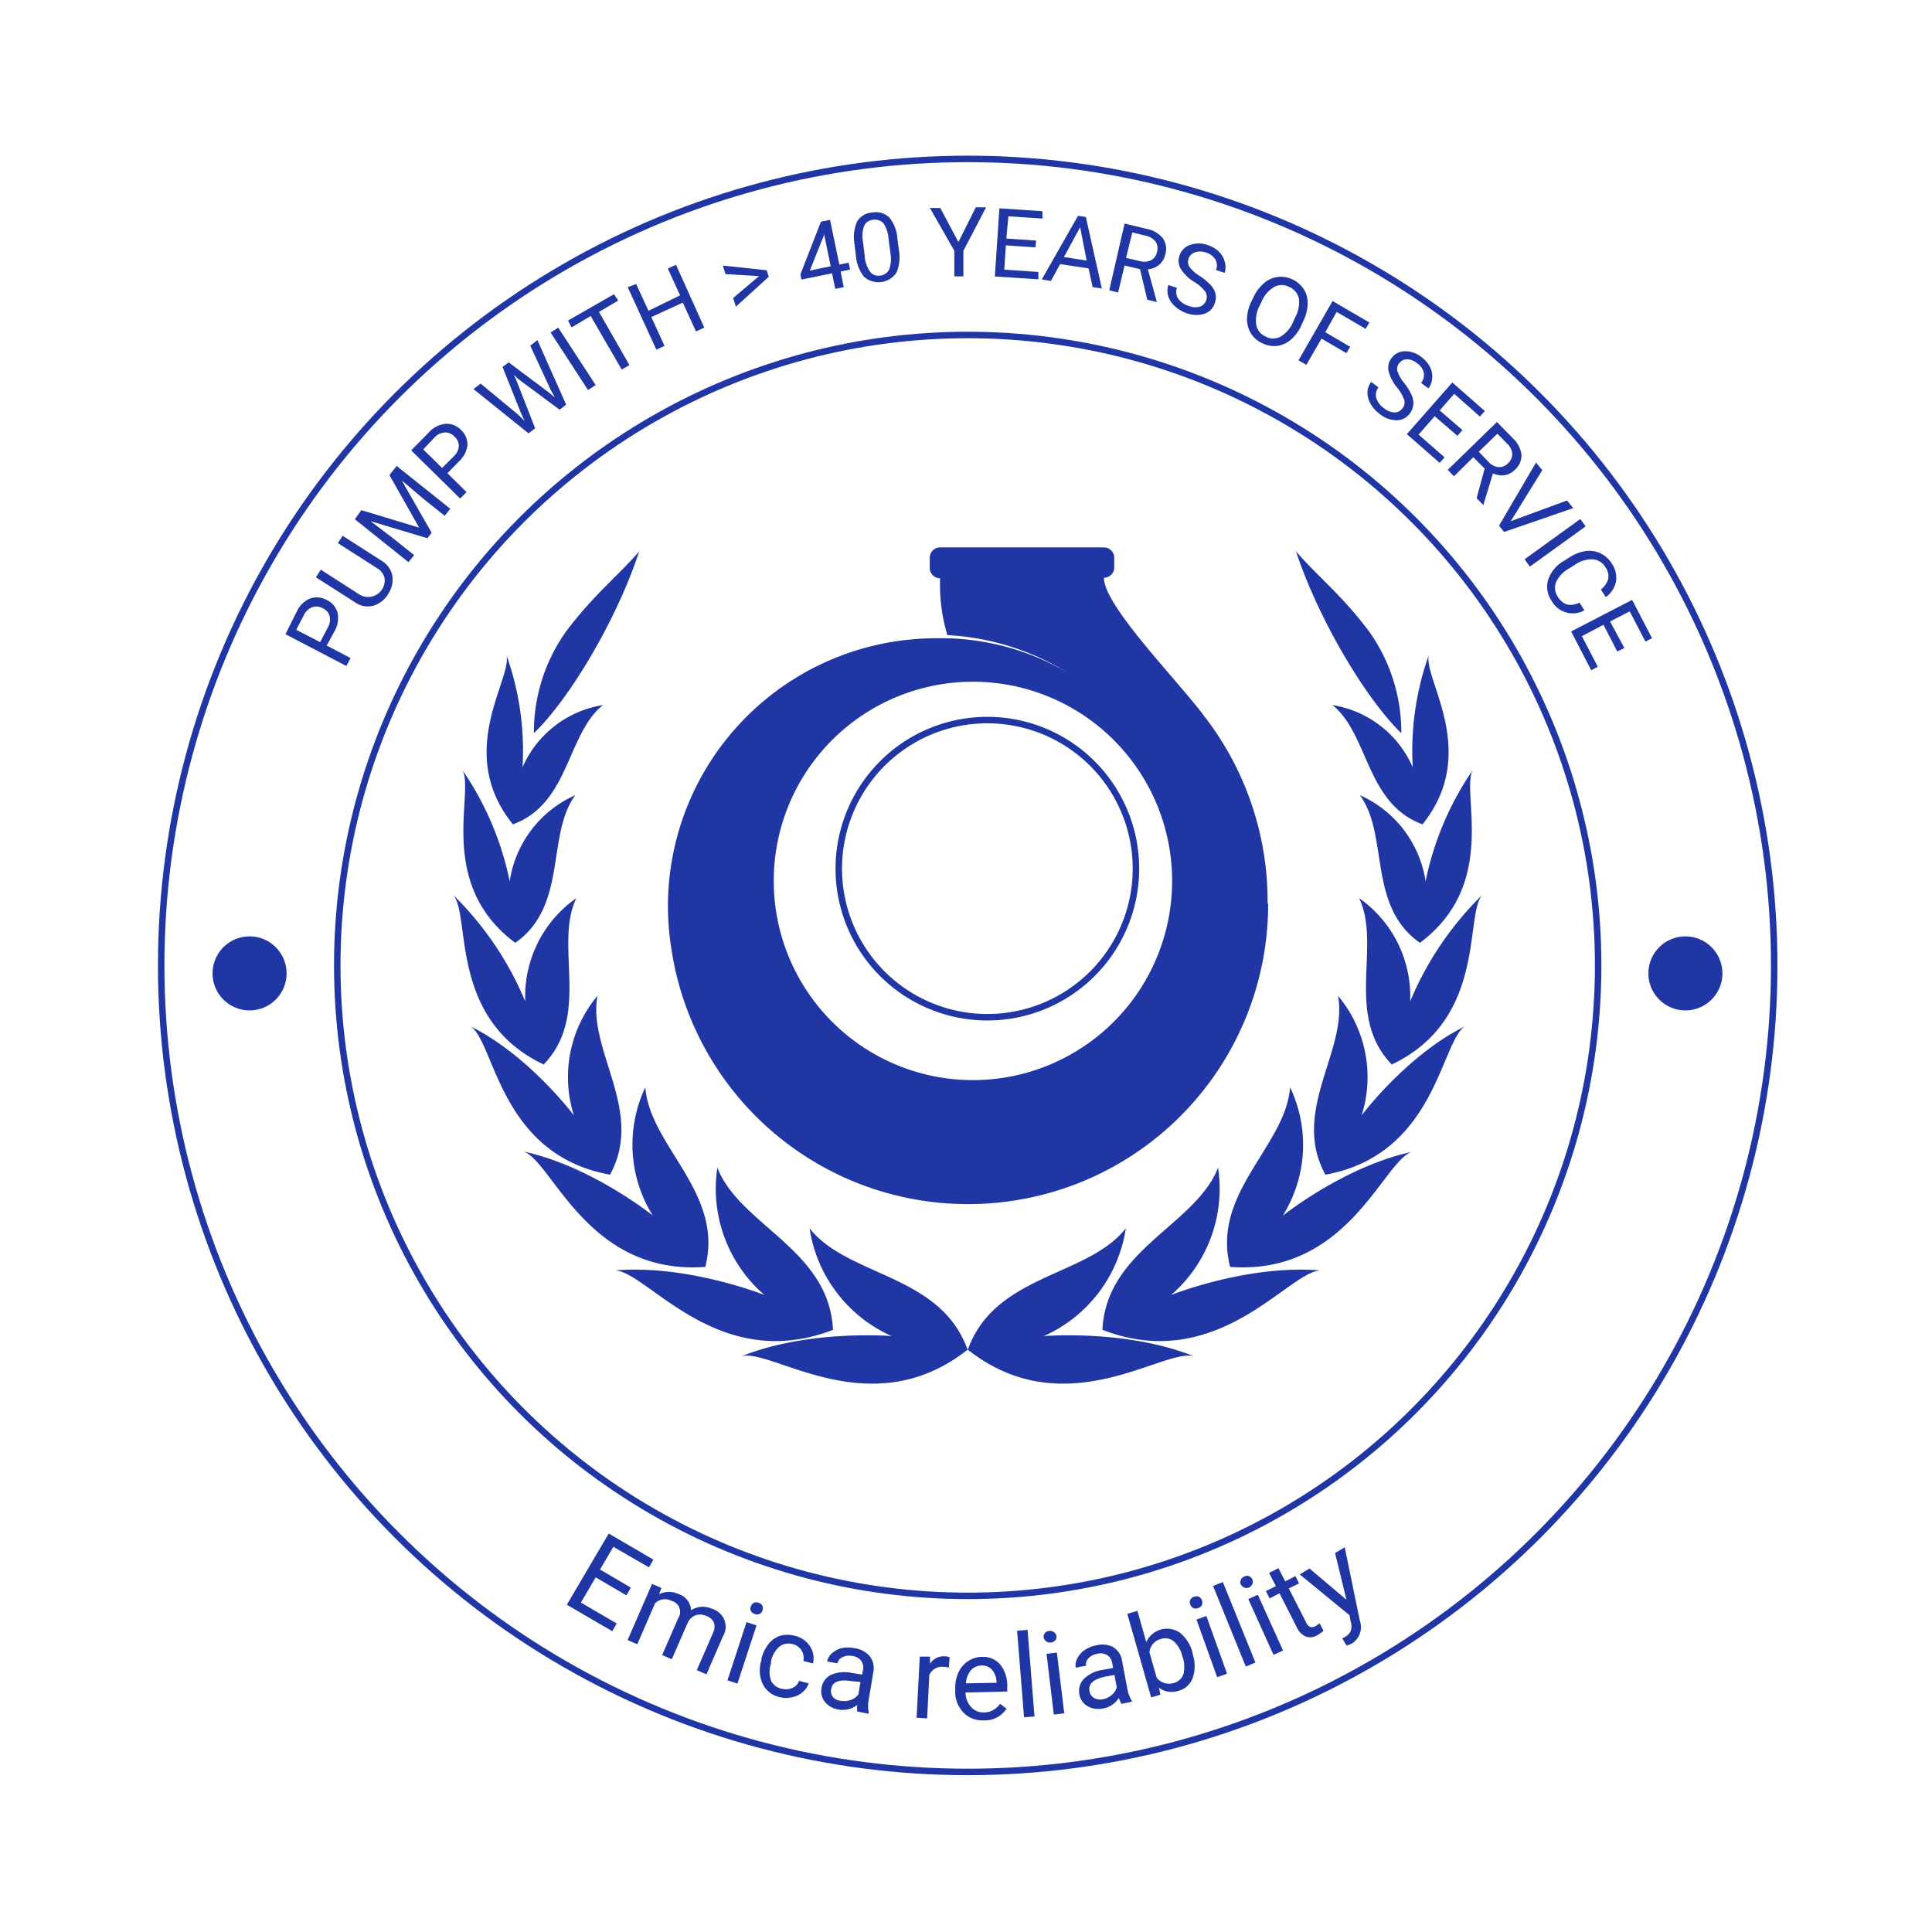 <svg xmlns="http://www.w3.org/2000/svg" viewBox="0 0 170.08 170.08"><defs><style>.cls-1,.cls-2{fill:none;}.cls-2{stroke:#2036A5;stroke-miterlimit:10;stroke-width:0.57px;}.cls-3{fill:#2036A5;}</style></defs><g id="Layer_2" data-name="Layer 2"><g id="Capa_1" data-name="Capa 1"><rect class="cls-1" width="170.08" height="170.08"/><circle class="cls-2" cx="85.19" cy="84.99" r="71"/><circle class="cls-2" cx="85.19" cy="84.99" r="55.5"/><path class="cls-3" d="M28.76,56.83l2.1,1.1-.37.7-5.36-2.8,1-2a2.23,2.23,0,0,1,1.17-1.14,1.75,1.75,0,0,1,1.44.12A1.73,1.73,0,0,1,29.73,54a2.34,2.34,0,0,1-.31,1.62Zm-.58-.3.67-1.27a1.44,1.44,0,0,0,.18-1,1.1,1.1,0,0,0-.61-.71,1.16,1.16,0,0,0-.92-.1,1.35,1.35,0,0,0-.74.68l-.68,1.31Z"/><path class="cls-3" d="M30.17,47.17l3.46,2.22a1.91,1.91,0,0,1,.89,1.21,2.15,2.15,0,0,1-.27,1.55l-.1.18a2.28,2.28,0,0,1-1.31,1,1.91,1.91,0,0,1-1.56-.29l-3.47-2.22.43-.67,3.44,2.21a1.46,1.46,0,0,0,2.17-1.49,1.34,1.34,0,0,0-.66-.85l-3.45-2.21Z"/><path class="cls-3" d="M31.81,44.91l5.09,1.54-2.62-4.63.64-.8,4.72,3.77-.49.62-1.84-1.47L35.37,42.3,38,46.9l-.38.48-5-1.5,2,1.52,1.84,1.47-.5.62-4.72-3.78Z"/><path class="cls-3" d="M39.39,41.66l1.68,1.66-.56.57L36.2,39.65l1.56-1.59a2.26,2.26,0,0,1,1.46-.75,1.69,1.69,0,0,1,1.35.53,1.73,1.73,0,0,1,.58,1.35,2.32,2.32,0,0,1-.77,1.45Zm-.47-.46,1-1a1.39,1.39,0,0,0,.47-.91,1.08,1.08,0,0,0-.38-.85,1.1,1.1,0,0,0-.85-.37,1.36,1.36,0,0,0-.9.43l-1,1.06Z"/><path class="cls-3" d="M45.6,36.49l.58.56-.31-.67-1.63-4.07.54-.41,3.5,2.62.57.48-.39-.72-1.78-3.85.63-.49,2.53,5.68-.57.45-3.68-2.73L45.23,33l.21.43,1.67,4.27-.58.45-4.85-3.9.63-.48Z"/><path class="cls-3" d="M52.44,33.9l-.67.44-3.3-5.07.67-.43Z"/><path class="cls-3" d="M54.42,26.46l-1.69,1,2.68,4.68-.68.39L52,27.82l-1.68,1L50,28.22l4.05-2.32Z"/><path class="cls-3" d="M62,28.84l-.73.34-1.16-2.54-2.77,1.27,1.16,2.54-.72.33-2.52-5.5L56,25l1.09,2.36L59.87,26l-1.08-2.36.72-.33Z"/><path class="cls-3" d="M66.82,24.31l-2.95-.18-.24-.75,3.86.41.19.57L64.78,27l-.24-.76Z"/><path class="cls-3" d="M73.89,23.29l.82-.17.12.61L74,23.9l.28,1.38-.75.15-.28-1.37-2.7.55-.09-.45,1.81-4.64.8-.17Zm-2.6.53,1.84-.38-.6-2.9,0,.18Z"/><path class="cls-3" d="M79.13,22A3.53,3.53,0,0,1,78.92,24a1.91,1.91,0,0,1-2.85.37,3.35,3.35,0,0,1-.72-1.84l-.12-1a3.47,3.47,0,0,1,.21-2,1.63,1.63,0,0,1,1.35-.82,1.67,1.67,0,0,1,1.5.44A3.25,3.25,0,0,1,79,21Zm-.9-.94a2.89,2.89,0,0,0-.44-1.38,1,1,0,0,0-.92-.33.92.92,0,0,0-.8.54,2.68,2.68,0,0,0-.1,1.39l.15,1.22a2.79,2.79,0,0,0,.46,1.4.93.93,0,0,0,.91.36,1,1,0,0,0,.79-.54,2.85,2.85,0,0,0,.11-1.41Z"/><path class="cls-3" d="M84.37,21.31l1.53-3.06.91,0-2,3.83,0,2.25-.8,0,0-2.26-2.15-3.76h.92Z"/><path class="cls-3" d="M91.16,21.78l-2.61-.18-.14,2.14,3,.2,0,.65-3.83-.25.4-6,3.79.25,0,.65-3-.2L88.59,21l2.62.18Z"/><path class="cls-3" d="M95.83,23.63l-2.51-.38-.8,1.48-.81-.13L94.9,19l.69.1L97,25.4l-.81-.12Zm-2.17-1,2,.31L95.09,20Z"/><path class="cls-3" d="M100.36,23.7,99,23.37l-.57,2.38-.78-.19L99,19.68l1.95.47a2.44,2.44,0,0,1,1.42.82,1.69,1.69,0,0,1,.21,1.45,1.6,1.6,0,0,1-.53.88,1.75,1.75,0,0,1-1,.41l.78,2.83v.05l-.83-.2Zm-1.23-1,1.19.28a1.37,1.37,0,0,0,1-.07,1,1,0,0,0,.53-.72,1.1,1.1,0,0,0-.12-.92,1.44,1.44,0,0,0-.87-.52l-1.18-.29Z"/><path class="cls-3" d="M105.13,24.82a3.76,3.76,0,0,1-1.19-1.16,1.4,1.4,0,0,1-.11-1.15,1.46,1.46,0,0,1,.92-.94,2.24,2.24,0,0,1,1.55,0,2.51,2.51,0,0,1,1,.58,1.86,1.86,0,0,1,.51.87,1.66,1.66,0,0,1,0,1l-.76-.25a1.07,1.07,0,0,0-.06-.93,1.44,1.44,0,0,0-.83-.61,1.46,1.46,0,0,0-1,0,.87.87,0,0,0-.54.58.78.78,0,0,0,.1.69,3.15,3.15,0,0,0,.87.78,5.47,5.47,0,0,1,1,.82,1.73,1.73,0,0,1,.41.76,1.49,1.49,0,0,1-.06.83,1.41,1.41,0,0,1-.91.93,2.44,2.44,0,0,1-1.59-.06,2.83,2.83,0,0,1-1-.59,2,2,0,0,1-.59-.88,1.67,1.67,0,0,1,0-1l.76.25a1.06,1.06,0,0,0,.11.95,1.68,1.68,0,0,0,.93.64,1.47,1.47,0,0,0,1,.06.91.91,0,0,0,.46-1.31A3.4,3.4,0,0,0,105.13,24.82Z"/><path class="cls-3" d="M114.57,28.63a3.68,3.68,0,0,1-.93,1.27,2.27,2.27,0,0,1-1.2.55,2.36,2.36,0,0,1-1.31-.23,2.32,2.32,0,0,1-1-.86,2.38,2.38,0,0,1-.35-1.27,3.58,3.58,0,0,1,.36-1.5l.19-.39a3.66,3.66,0,0,1,.94-1.27,2.27,2.27,0,0,1,1.21-.55,2.31,2.31,0,0,1,1.3.22,2.37,2.37,0,0,1,1,.87,2.22,2.22,0,0,1,.34,1.28,3.63,3.63,0,0,1-.4,1.53Zm-.55-.7a2.71,2.71,0,0,0,.32-1.67,1.44,1.44,0,0,0-.85-1,1.4,1.4,0,0,0-1.32,0,2.69,2.69,0,0,0-1.09,1.25l-.19.4a2.73,2.73,0,0,0-.3,1.67,1.39,1.39,0,0,0,.83,1.05,1.37,1.37,0,0,0,1.32,0,2.7,2.7,0,0,0,1.09-1.27Z"/><path class="cls-3" d="M118.53,31.09l-2.19-1.28L115,32.12l-.69-.4,3-5.22,3.24,1.89-.33.56-2.55-1.49-1,1.79,2.19,1.28Z"/><path class="cls-3" d="M123,34.13a3.68,3.68,0,0,1-.76-1.47,1.35,1.35,0,0,1,.26-1.13,1.45,1.45,0,0,1,1.16-.61,2.31,2.31,0,0,1,1.47.51,2.63,2.63,0,0,1,.75.86,1.82,1.82,0,0,1,.2,1,1.65,1.65,0,0,1-.33.9l-.65-.48a1.11,1.11,0,0,0,.24-.9,1.39,1.39,0,0,0-.6-.84,1.41,1.41,0,0,0-.89-.34.85.85,0,0,0-.7.38.76.76,0,0,0-.12.69,3.06,3.06,0,0,0,.57,1,4.91,4.91,0,0,1,.67,1.08,1.69,1.69,0,0,1,.15.85,1.59,1.59,0,0,1-.31.77,1.44,1.44,0,0,1-1.17.6,2.44,2.44,0,0,1-1.49-.56,2.79,2.79,0,0,1-.79-.89,2,2,0,0,1-.28-1,1.6,1.6,0,0,1,.33-.93l.64.48a1.07,1.07,0,0,0-.19.94,1.72,1.72,0,0,0,.68.9,1.61,1.61,0,0,0,.93.37.85.85,0,0,0,.69-.36.82.82,0,0,0,.16-.74A3.7,3.7,0,0,0,123,34.13Z"/><path class="cls-3" d="M128.3,38.37l-2-1.73-1.42,1.62,2.29,2-.43.49-2.89-2.53,4-4.55,2.86,2.51-.43.49-2.26-2-1.28,1.46,2,1.73Z"/><path class="cls-3" d="M130.7,41.25l-1-1L128,41.93l-.55-.57,4.33-4.21,1.4,1.43a2.4,2.4,0,0,1,.76,1.45,1.7,1.7,0,0,1-.59,1.34,1.67,1.67,0,0,1-.92.47,1.84,1.84,0,0,1-1-.17l-.85,2.8,0,0-.59-.62Zm-.52-1.48.85.88a1.38,1.38,0,0,0,.88.47,1.07,1.07,0,0,0,.83-.32,1.13,1.13,0,0,0,.39-.84,1.38,1.38,0,0,0-.46-.91l-.85-.87Z"/><path class="cls-3" d="M133,45.88l4.95-1.82.55.67-6.09,2.1-.45-.55,3.26-5.56.55.67Z"/><path class="cls-3" d="M134.68,49.88l-.46-.65,4.9-3.54.47.65Z"/><path class="cls-3" d="M139.48,53.73a2.12,2.12,0,0,1-2.91-.88A2.14,2.14,0,0,1,136.3,51a3.07,3.07,0,0,1,1.4-1.64l.49-.31a3.52,3.52,0,0,1,1.42-.54,2.3,2.3,0,0,1,1.28.2,2.38,2.38,0,0,1,1,.9,2.2,2.2,0,0,1,.37,1.6,2.26,2.26,0,0,1-.9,1.36l-.43-.68a1.73,1.73,0,0,0,.65-.94,1.36,1.36,0,0,0-.24-1,1.41,1.41,0,0,0-1.12-.71,2.56,2.56,0,0,0-1.59.49l-.49.31A2.63,2.63,0,0,0,137,51.22a1.33,1.33,0,0,0,.12,1.28,1.53,1.53,0,0,0,.8.71,1.67,1.67,0,0,0,1.13-.16Z"/><path class="cls-3" d="M142.37,57.35,141.16,55l-1.9,1,1.4,2.7-.58.3-1.77-3.41,5.37-2.78,1.75,3.37-.58.3-1.38-2.66-1.73.89L143,57.05Z"/><path class="cls-3" d="M55.15,140.45l-2.71-1.59-1.3,2.22,3.15,1.84-.39.68-4-2.33L53.59,135l3.93,2.3-.39.68L54,136.17l-1.18,2,2.71,1.59Z"/><path class="cls-3" d="M58.23,139.79l-.21.55a2,2,0,0,1,1.74,0,1.53,1.53,0,0,1,1.07,1.41,2.24,2.24,0,0,1,.89-.3,2.16,2.16,0,0,1,1,.19,1.64,1.64,0,0,1,.91,2.44l-1.44,3.32-.85-.37,1.42-3.26a1.24,1.24,0,0,0,.1-.9,1.16,1.16,0,0,0-.7-.62,1.28,1.28,0,0,0-.9-.06,1.26,1.26,0,0,0-.69.6l-1.43,3.28-.85-.37,1.41-3.24a1,1,0,0,0-.58-1.53,1.24,1.24,0,0,0-1.45.21l-1.57,3.61-.85-.37,2.15-4.94Z"/><path class="cls-3" d="M64.92,148.21l-.88-.28,1.68-5.13.88.29Zm1.18-6.79a.61.61,0,0,1,.25-.32.53.53,0,0,1,.43,0,.48.48,0,0,1,.34.27.55.55,0,0,1,0,.4.52.52,0,0,1-.25.31.55.55,0,0,1-.44,0,.56.56,0,0,1-.34-.27A.55.55,0,0,1,66.1,141.42Z"/><path class="cls-3" d="M68.85,148.67a1.35,1.35,0,0,0,.91-.08,1,1,0,0,0,.58-.62l.85.22a1.68,1.68,0,0,1-.53.77,1.93,1.93,0,0,1-.93.45,2.16,2.16,0,0,1-1.07,0,2.2,2.2,0,0,1-1.51-1.15,2.85,2.85,0,0,1-.12-2.1l0-.15a3.54,3.54,0,0,1,.63-1.29,2.19,2.19,0,0,1,1-.71,2.36,2.36,0,0,1,1.32,0,2.12,2.12,0,0,1,1.32.91,1.91,1.91,0,0,1,.27,1.52l-.85-.22a1.24,1.24,0,0,0-.93-1.48,1.32,1.32,0,0,0-1.18.22,2.33,2.33,0,0,0-.74,1.32l0,.17a2.3,2.3,0,0,0,0,1.48A1.29,1.29,0,0,0,68.85,148.67Z"/><path class="cls-3" d="M75.47,150.67a1.79,1.79,0,0,1,0-.58,2.07,2.07,0,0,1-1.62.41,1.93,1.93,0,0,1-1.22-.66,1.47,1.47,0,0,1-.31-1.21,1.52,1.52,0,0,1,.84-1.19,3,3,0,0,1,1.85-.16l.89.14.07-.41a1,1,0,0,0-.16-.81,1.15,1.15,0,0,0-.79-.42,1.3,1.3,0,0,0-.86.11.71.71,0,0,0-.43.54l-.91-.16a1.27,1.27,0,0,1,.41-.72,2,2,0,0,1,.86-.46,2.7,2.7,0,0,1,1.1,0,2.15,2.15,0,0,1,1.37.7,1.74,1.74,0,0,1,.33,1.36l-.41,2.45a3.17,3.17,0,0,0,0,1.19v.08Zm-1.4-.94a1.65,1.65,0,0,0,.85-.09,1.34,1.34,0,0,0,.65-.48l.18-1.09L75,148c-1.11-.19-1.73.05-1.83.7a.83.83,0,0,0,.17.71A1.06,1.06,0,0,0,74.07,149.73Z"/><path class="cls-3" d="M83.53,146.8a3.06,3.06,0,0,0-.45-.06,1.22,1.22,0,0,0-1.27.71l-.19,3.82-.93-.05.28-5.38.9,0,0,.63a1.43,1.43,0,0,1,1.32-.66,1,1,0,0,1,.41.09Z"/><path class="cls-3" d="M86.6,151.45a2.35,2.35,0,0,1-1.79-.69,2.64,2.64,0,0,1-.72-1.91v-.17a3.31,3.31,0,0,1,.28-1.44,2.43,2.43,0,0,1,.84-1,2.24,2.24,0,0,1,1.19-.38,2,2,0,0,1,1.65.67,3,3,0,0,1,.62,2v.38L85,149a1.94,1.94,0,0,0,.49,1.28,1.45,1.45,0,0,0,1.14.47,1.58,1.58,0,0,0,.82-.22,1.89,1.89,0,0,0,.59-.54l.57.43A2.26,2.26,0,0,1,86.6,151.45Zm-.2-4.83a1.27,1.27,0,0,0-.93.42,2,2,0,0,0-.44,1.15l2.7-.05v-.07a1.77,1.77,0,0,0-.4-1.08A1.17,1.17,0,0,0,86.4,146.62Z"/><path class="cls-3" d="M91.07,151.11l-.92.07-.61-7.62.92-.08Z"/><path class="cls-3" d="M91.88,144.18a.56.56,0,0,1,.09-.4.53.53,0,0,1,.38-.2.55.55,0,0,1,.43.1A.62.62,0,0,1,93,144a.52.52,0,0,1-.09.39.53.53,0,0,1-.39.2.51.51,0,0,1-.42-.1A.57.57,0,0,1,91.88,144.18Zm1.81,6.65-.92.11-.64-5.35.91-.11Z"/><path class="cls-3" d="M98.73,150a2.08,2.08,0,0,1-.23-.54,2,2,0,0,1-1.39.94,1.92,1.92,0,0,1-1.37-.2,1.47,1.47,0,0,1-.71-1,1.53,1.53,0,0,1,.39-1.4A2.94,2.94,0,0,1,97.1,147l.89-.17-.08-.42a1,1,0,0,0-.43-.7,1.16,1.16,0,0,0-.89-.12,1.32,1.32,0,0,0-.76.39.73.73,0,0,0-.22.66l-.91.17a1.22,1.22,0,0,1,.14-.82,1.87,1.87,0,0,1,.65-.73,2.58,2.58,0,0,1,1-.41A2.1,2.1,0,0,1,98,145a1.68,1.68,0,0,1,.77,1.16l.46,2.44a3,3,0,0,0,.41,1.13v.08Zm-1.63-.41a1.69,1.69,0,0,0,.76-.37,1.36,1.36,0,0,0,.45-.68l-.2-1.09-.71.13c-1.11.21-1.61.64-1.49,1.29a.83.83,0,0,0,.41.61A1.12,1.12,0,0,0,97.1,149.59Z"/><path class="cls-3" d="M105,145.64a3.24,3.24,0,0,1,0,2.07,1.81,1.81,0,0,1-1.26,1.14,1.89,1.89,0,0,1-1.71-.27l.12.61-.81.24-2.1-7.36.89-.26.78,2.75a2,2,0,0,1,3-.8,3.34,3.34,0,0,1,1.09,1.8Zm-.92.15a2.51,2.51,0,0,0-.75-1.3,1.18,1.18,0,0,0-1.14-.2,1.33,1.33,0,0,0-1,1.17l.64,2.24a1.39,1.39,0,0,0,1.5.46,1.22,1.22,0,0,0,.85-.78A2.67,2.67,0,0,0,104.08,145.79Z"/><path class="cls-3" d="M104.78,141.25a.55.55,0,0,1,0-.4.5.5,0,0,1,.33-.28.56.56,0,0,1,.44,0,.57.57,0,0,1,.26.31.55.55,0,0,1,0,.4.5.5,0,0,1-.33.28.49.49,0,0,1-.69-.31Zm3.24,6.09-.87.31-1.82-5.08.87-.31Z"/><path class="cls-3" d="M110.52,146.36l-.85.35-2.88-7.09.86-.35Z"/><path class="cls-3" d="M109.23,139.5a.56.56,0,0,1,0-.4.51.51,0,0,1,.3-.31.5.5,0,0,1,.72.26.56.56,0,0,1,0,.4.55.55,0,0,1-1,.05Zm3.72,5.8-.84.38-2.22-4.91.84-.38Z"/><path class="cls-3" d="M112.55,138.05l.59,1.16.9-.46.32.64-.9.45,1.53,3a.72.72,0,0,0,.34.38.58.58,0,0,0,.48-.07,2.69,2.69,0,0,0,.36-.25l.34.66a2.68,2.68,0,0,1-.58.41,1.13,1.13,0,0,1-1,.09,1.58,1.58,0,0,1-.77-.8l-1.52-3-.87.45-.33-.64.88-.44-.6-1.16Z"/><path class="cls-3" d="M118.53,140.83l-1-4.11.85-.51,1.33,6.46a1.7,1.7,0,0,1-.68,2l-.16.08-.33.12-.38-.64.22-.11a1.19,1.19,0,0,0,.53-.54,1.38,1.38,0,0,0,0-.82l-.11-.57-4.38-3.59.86-.52Z"/><path class="cls-3" d="M111.59,79.35a26.57,26.57,0,0,0-5.73-16.5l-.06-.09c-2.54-3.29-8.62-9.5-8.62-11.9a.91.91,0,0,0,.91-.91V49.1a.91.91,0,0,0-.91-.91H82.76a.91.91,0,0,0-.91.91V50a.91.91,0,0,0,.91.91,15.47,15.47,0,0,0,.64,5A22.44,22.44,0,0,1,94,59.23a21.84,21.84,0,0,0-5.58-2.33,22.81,22.81,0,0,0-4.86-.71h0l-1.14,0A23.6,23.6,0,0,0,58.8,79.59h0v.18a23.74,23.74,0,0,0,.28,3.6A26.39,26.39,0,0,0,85,106h.24a26.4,26.4,0,0,0,26.4-26.4h0C111.58,79.51,111.59,79.43,111.59,79.35Zm-25.94,16a17.82,17.82,0,1,1,17.82-17.82A17.82,17.82,0,0,1,85.65,95.37Z"/><path class="cls-2" d="M85.65,59.73a17.82,17.82,0,1,0,17.82,17.82A17.82,17.82,0,0,0,85.65,59.73Zm1.28,29.82A13.08,13.08,0,1,1,100,76.47,13.08,13.08,0,0,1,86.93,89.55Z"/><path class="cls-3" d="M85.2,118.82c2.39-6.69,10.54-6.4,13.91-10.69a12.4,12.4,0,0,1-7.22,9.49s7.25-.61,13.2,1.77C102.34,118.69,93.77,125.56,85.2,118.82Z"/><path class="cls-3" d="M97.05,117.07c.33-7.09,8.21-9.2,10.18-14.28A12.38,12.38,0,0,1,103.1,114s6.75-2.7,13.14-2.16C113.41,111.94,107.22,121,97.05,117.07Z"/><path class="cls-3" d="M108.29,111.53c-1.67-6.54,4.9-10.64,5.28-15.81a11.76,11.76,0,0,1-.65,11.31s5.39-4.33,11.34-5.62C121.72,102.32,118.62,112.29,108.29,111.53Z"/><path class="cls-3" d="M116.68,103.41c-3.08-5.6,2-10.92,1.11-15.75a11.16,11.16,0,0,1,2.08,10.53s3.91-5.25,9.07-7.83C126.83,91.79,126.34,101.67,116.68,103.41Z"/><path class="cls-3" d="M122.52,93.71c-4.19-4.35-.88-10.45-2.87-14.64a10.54,10.54,0,0,1,4.49,9.09,28.39,28.39,0,0,1,6.34-9.37C128.91,80.61,130.9,89.74,122.52,93.71Z"/><path class="cls-3" d="M125,83c-4.65-3.26-2.7-9.49-5.29-13a9.93,9.93,0,0,1,5.79,7.58,26.63,26.63,0,0,1,4.16-9.8C128.56,69.72,132,77.78,125,83Z"/><path class="cls-3" d="M125.23,72.57c-5-1.83-4.73-7.94-7.93-10.5a9.31,9.31,0,0,1,7.07,5.48,25,25,0,0,1,1.42-9.89C125.24,59.72,130.34,66.19,125.23,72.57Z"/><path class="cls-3" d="M123.36,64.54a15.28,15.28,0,0,0-2.87-9c-2.48-3.27-4.4-4.7-6.4-7C116.09,54.59,120.29,61.59,123.36,64.54Z"/><path class="cls-3" d="M85.18,118.82c-2.39-6.69-10.54-6.4-13.91-10.69a12.4,12.4,0,0,0,7.23,9.49s-7.26-.61-13.21,1.77C68,118.69,76.61,125.56,85.18,118.82Z"/><path class="cls-3" d="M73.33,117.07c-.33-7.09-8.21-9.2-10.18-14.28A12.38,12.38,0,0,0,67.29,114s-6.76-2.7-13.15-2.16C57,111.94,63.16,121,73.33,117.07Z"/><path class="cls-3" d="M62.09,111.53c1.67-6.54-4.9-10.64-5.28-15.81A11.79,11.79,0,0,0,57.46,107s-5.39-4.33-11.34-5.62C48.66,102.32,51.76,112.29,62.09,111.53Z"/><path class="cls-3" d="M53.7,103.41c3.08-5.6-2-10.92-1.1-15.75a11.16,11.16,0,0,0-2.08,10.53s-3.92-5.25-9.08-7.83C43.56,91.79,44,101.67,53.7,103.41Z"/><path class="cls-3" d="M47.86,93.71c4.19-4.35.89-10.45,2.87-14.64a10.57,10.57,0,0,0-4.49,9.09,28.39,28.39,0,0,0-6.34-9.37C41.47,80.61,39.48,89.74,47.86,93.71Z"/><path class="cls-3" d="M45.36,83c4.65-3.26,2.7-9.49,5.29-13a9.9,9.9,0,0,0-5.78,7.58,26.74,26.74,0,0,0-4.17-9.8C41.82,69.72,38.34,77.78,45.36,83Z"/><path class="cls-3" d="M45.15,72.57c5-1.83,4.73-7.94,7.93-10.5A9.31,9.31,0,0,0,46,67.55a25,25,0,0,0-1.42-9.89C45.14,59.72,40,66.19,45.15,72.57Z"/><path class="cls-3" d="M47,64.54a15.28,15.28,0,0,1,2.87-9c2.48-3.27,4.4-4.7,6.4-7C54.29,54.59,50.09,61.59,47,64.54Z"/><circle class="cls-3" cx="21.97" cy="85.69" r="3.26"/><circle class="cls-3" cx="148.37" cy="85.69" r="3.26"/></g></g></svg>